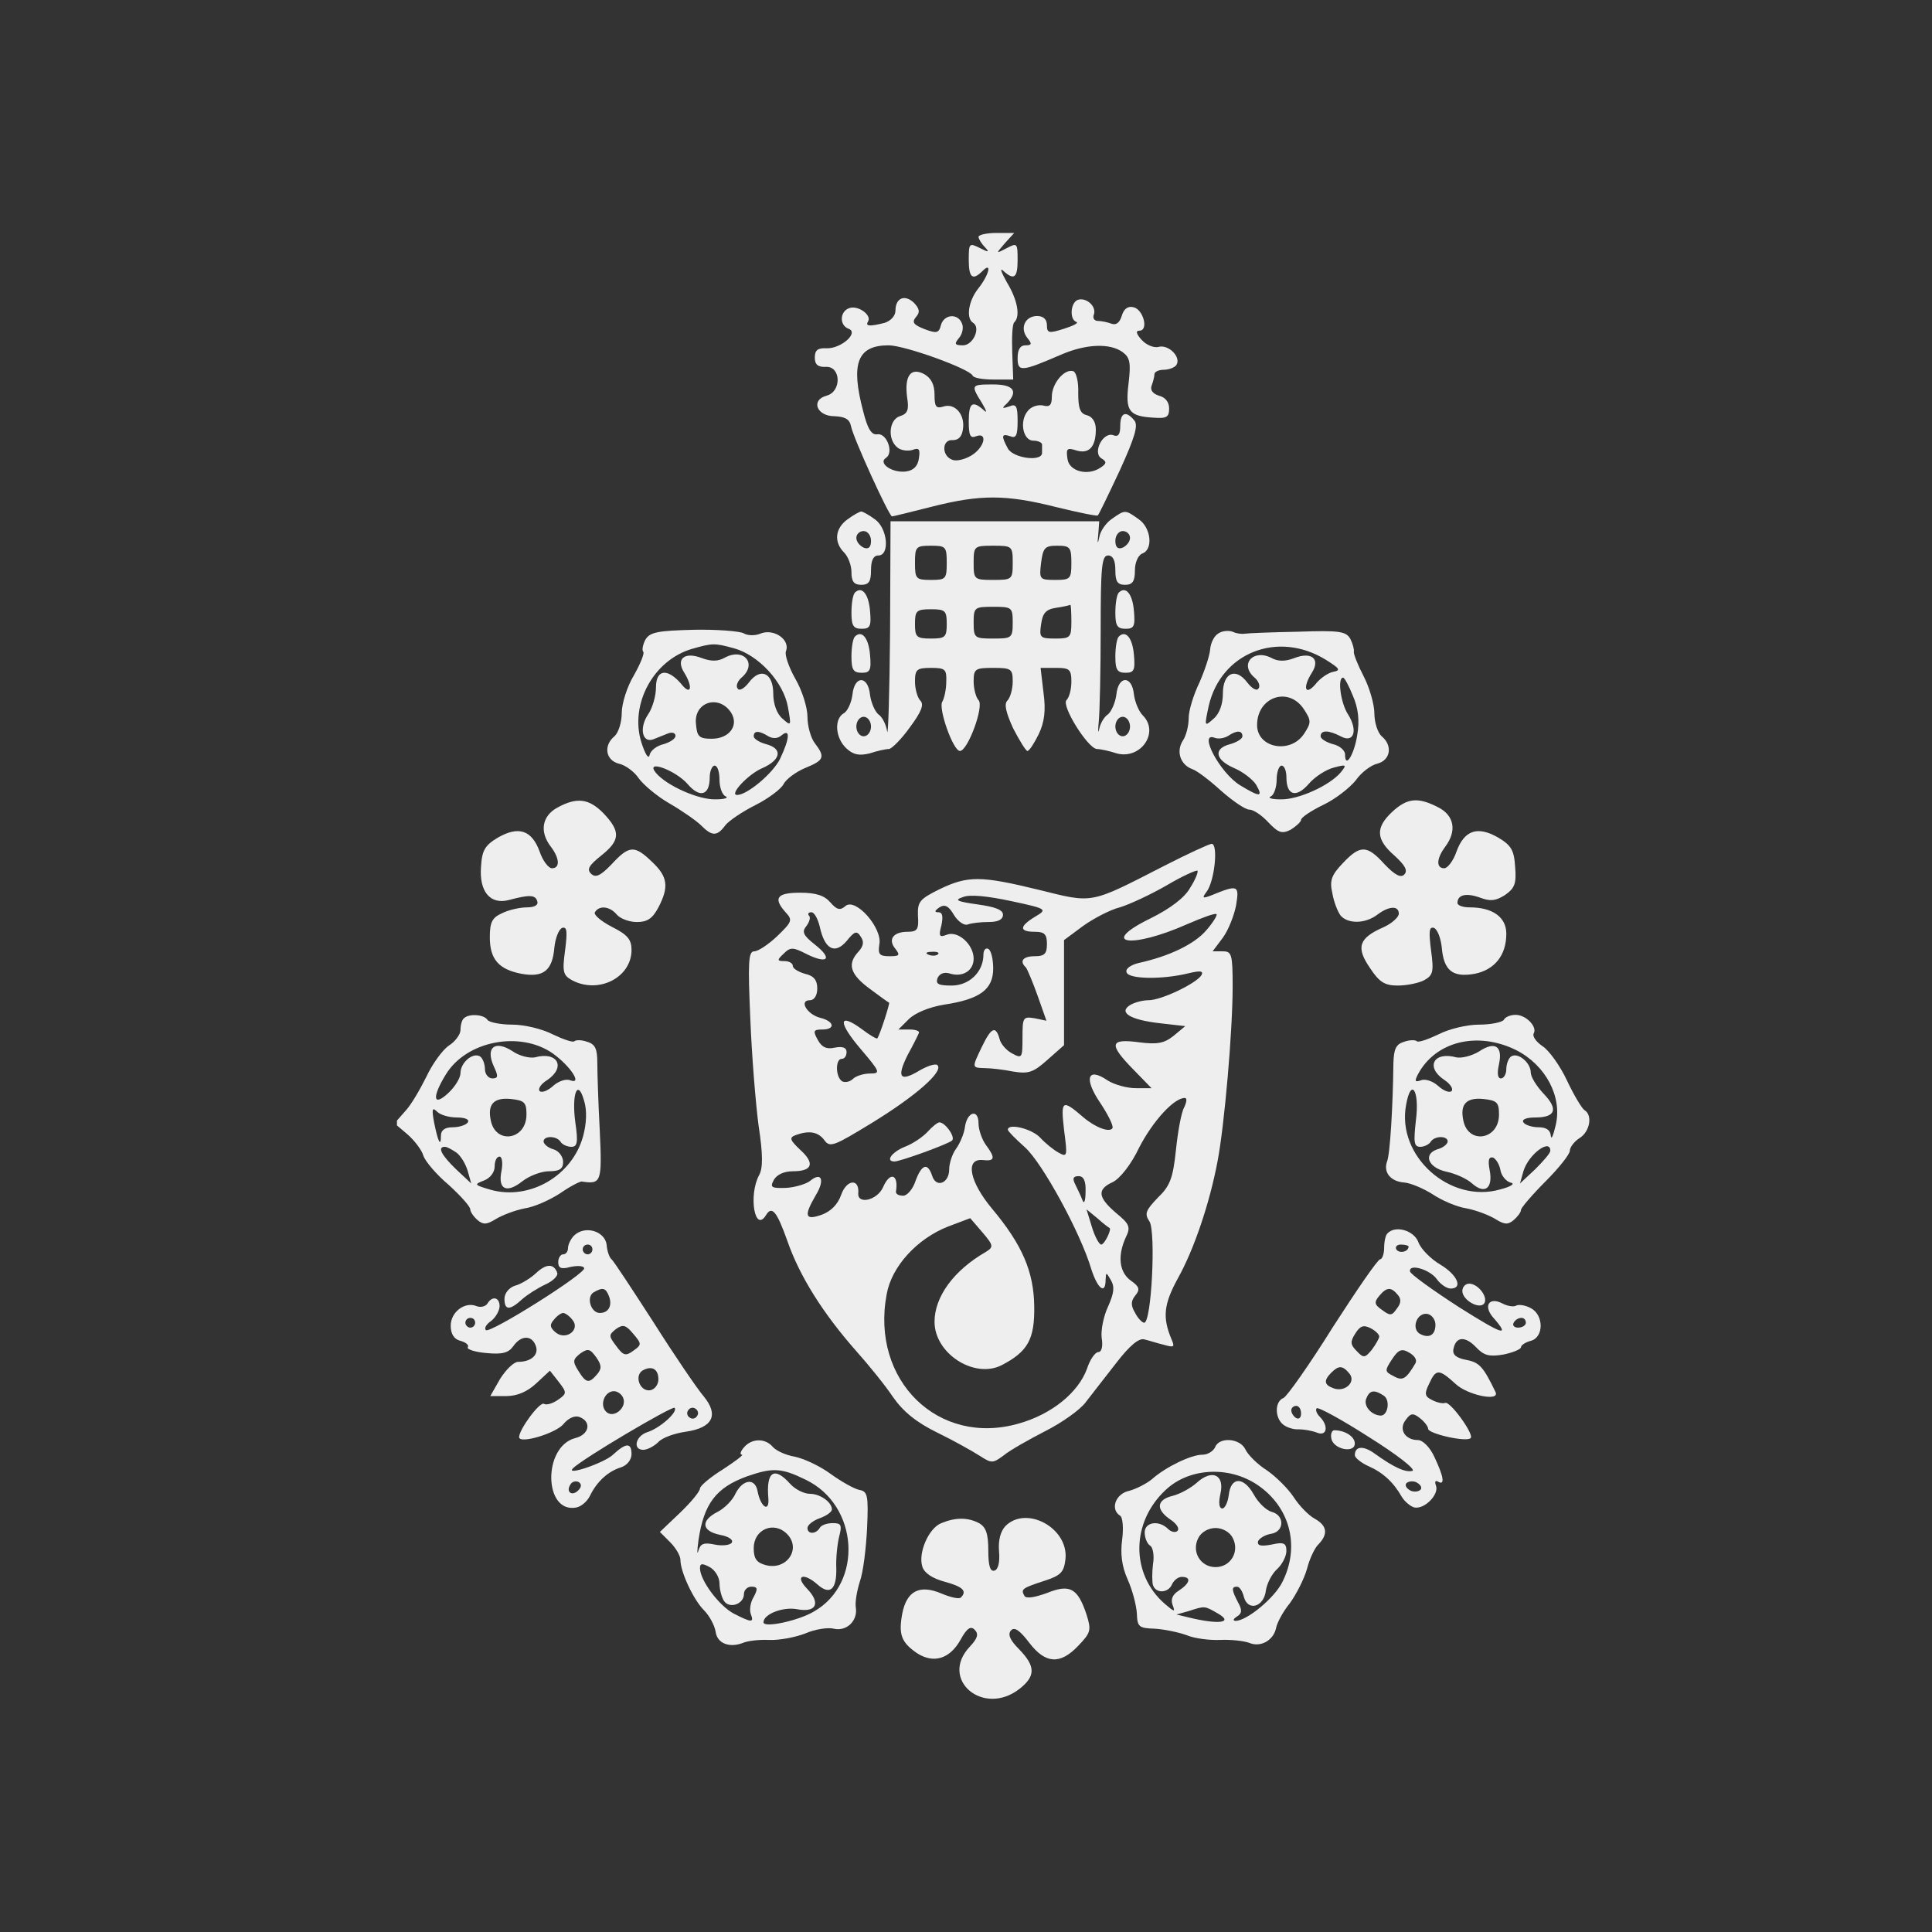 <?xml version="1.0" encoding="UTF-8"?>
<svg xmlns="http://www.w3.org/2000/svg" width="66" height="66" viewBox="0 0 66 66" fill="none">
  <rect x="0" y="0" width="66" height="66" fill="#333333" stroke="none"/>
  <g clip-path="url(#clip0_5732_11727)">
    <path d="M33.428 8.091C33.428 8.158 33.528 8.325 33.645 8.442C33.812 8.625 33.778 8.625 33.478 8.475C33.111 8.291 33.094 8.308 33.094 8.876C33.094 9.493 33.227 9.594 33.561 9.26C33.895 8.926 33.795 9.377 33.428 9.844C33.077 10.278 32.994 10.879 33.244 11.029C33.511 11.196 33.244 11.797 32.894 11.797C32.61 11.797 32.593 11.747 32.76 11.547C32.877 11.413 32.927 11.18 32.86 11.046C32.727 10.695 32.242 10.729 32.142 11.113C32.075 11.38 31.992 11.397 31.591 11.246C31.207 11.096 31.141 11.013 31.291 10.829C31.441 10.662 31.408 10.545 31.224 10.345C30.907 10.044 30.59 10.178 30.59 10.612C30.59 10.796 30.423 10.963 30.222 11.029C29.688 11.163 29.555 11.146 29.655 10.979C29.788 10.762 29.304 10.412 29.004 10.529C28.686 10.645 28.67 11.113 28.987 11.23C29.354 11.363 28.736 11.914 28.236 11.898C27.935 11.881 27.835 11.964 27.835 12.215C27.835 12.448 27.935 12.549 28.219 12.532C28.736 12.515 28.753 13.383 28.236 13.517C27.685 13.667 27.902 14.218 28.503 14.218C28.87 14.235 29.02 14.318 29.07 14.552C29.137 14.936 30.373 17.641 30.473 17.641C30.506 17.641 31.124 17.49 31.842 17.307C33.495 16.889 34.363 16.889 36.082 17.323C36.834 17.507 37.485 17.641 37.501 17.607C37.535 17.59 37.869 16.889 38.253 16.071C38.77 14.936 38.887 14.535 38.754 14.368C38.47 14.018 38.269 14.085 38.269 14.552C38.269 14.836 38.203 14.936 38.036 14.869C37.685 14.736 37.318 15.454 37.618 15.654C37.819 15.771 37.802 15.838 37.602 15.971C37.167 16.272 36.516 16.105 36.466 15.671C36.416 15.32 36.45 15.287 36.767 15.387C37.201 15.52 37.435 15.27 37.435 14.669C37.435 14.418 37.318 14.235 37.134 14.185C36.9 14.135 36.834 13.951 36.834 13.434C36.85 13.05 36.767 12.716 36.667 12.682C36.366 12.582 35.932 13.1 35.932 13.55C35.932 13.834 35.865 13.918 35.632 13.851C35.465 13.818 35.231 13.884 35.114 14.034C34.813 14.385 34.947 15.053 35.298 15.053C35.465 15.053 35.598 15.12 35.598 15.187C35.598 15.253 35.598 15.37 35.598 15.47C35.598 15.787 34.613 15.654 34.429 15.32C34.196 14.886 34.212 14.803 34.513 14.903C34.713 14.986 34.763 14.869 34.763 14.385C34.763 13.868 34.713 13.784 34.48 13.884C34.229 13.968 34.212 13.951 34.396 13.784C34.797 13.367 34.63 13.133 33.929 13.133C33.161 13.133 33.161 13.15 33.545 13.767C33.712 14.051 33.728 14.135 33.595 14.001C33.211 13.667 33.094 13.767 33.094 14.402C33.094 14.869 33.144 14.986 33.344 14.903C33.745 14.752 33.645 15.27 33.194 15.554C32.977 15.687 32.676 15.771 32.526 15.704C32.159 15.57 32.176 15.003 32.543 15.036C32.743 15.036 32.86 14.919 32.894 14.669C32.977 14.168 32.626 13.767 32.242 13.884C31.975 13.968 31.925 13.901 31.925 13.484C31.925 13.133 31.808 12.916 31.575 12.782C31.107 12.532 30.89 12.849 30.99 13.584C31.057 14.001 31.007 14.135 30.74 14.218C30.373 14.335 30.306 15.003 30.656 15.287C30.773 15.387 31.007 15.42 31.174 15.37C31.391 15.287 31.441 15.337 31.391 15.654C31.358 15.921 31.207 16.071 30.957 16.105C30.489 16.172 29.972 15.821 30.272 15.637C30.54 15.454 30.289 14.786 29.972 14.836C29.772 14.869 29.638 14.652 29.488 14.051C29.054 12.415 29.287 11.797 30.356 11.797C30.907 11.797 33.127 12.599 33.227 12.832C33.261 12.916 33.595 12.966 33.962 12.966H34.613L34.58 12.048C34.563 11.547 34.58 11.079 34.647 11.013C34.864 10.812 34.763 10.245 34.396 9.644C34.212 9.31 34.146 9.143 34.263 9.243C34.647 9.594 34.763 9.493 34.763 8.876C34.763 8.308 34.747 8.291 34.396 8.475C34.012 8.675 34.012 8.675 34.329 8.308L34.647 7.958H34.045C33.695 7.958 33.428 8.024 33.428 8.091Z" fill="#EEEEEE"></path>
    <path d="M36.817 10.245C36.566 10.345 36.533 10.913 36.767 10.996C36.867 11.03 36.666 11.13 36.349 11.23C35.832 11.397 35.765 11.38 35.765 11.113C35.765 10.913 35.648 10.796 35.431 10.796C35.014 10.796 34.83 11.213 35.097 11.547C35.264 11.747 35.247 11.797 35.03 11.797C34.847 11.797 34.763 11.948 34.763 12.232C34.763 12.716 34.897 12.699 36.249 12.115C37.1 11.747 37.919 11.714 38.353 12.031C38.603 12.215 38.636 12.399 38.553 13.1C38.436 14.051 38.57 14.218 39.404 14.268C39.855 14.302 39.939 14.252 39.939 13.951C39.939 13.734 39.805 13.567 39.588 13.517C39.388 13.45 39.288 13.334 39.338 13.183C39.388 13.05 39.438 12.866 39.438 12.783C39.438 12.699 39.588 12.632 39.755 12.632C39.939 12.632 40.139 12.549 40.189 12.465C40.356 12.198 39.922 11.764 39.588 11.848C39.421 11.898 39.154 11.781 39.004 11.614C38.82 11.414 38.787 11.297 38.92 11.297C39.254 11.297 39.054 10.562 38.72 10.495C38.52 10.445 38.386 10.562 38.319 10.796C38.252 11.013 38.136 11.113 37.985 11.063C37.852 11.013 37.635 10.963 37.501 10.963C37.384 10.963 37.318 10.863 37.368 10.746C37.468 10.462 37.1 10.145 36.817 10.245Z" fill="#EEEEEE"></path>
    <path d="M28.953 17.741C28.536 18.041 28.469 18.509 28.837 18.876C28.97 19.01 29.087 19.31 29.087 19.544C29.087 19.861 29.17 19.978 29.421 19.978C29.688 19.978 29.755 19.861 29.755 19.477C29.755 19.143 29.838 18.976 30.005 18.976C30.406 18.976 30.322 18.041 29.888 17.741C29.688 17.591 29.471 17.474 29.421 17.474C29.371 17.474 29.154 17.591 28.953 17.741ZM29.755 18.476C29.755 18.692 29.671 18.776 29.504 18.709C29.371 18.642 29.254 18.509 29.254 18.375C29.254 18.242 29.371 18.142 29.504 18.142C29.638 18.142 29.755 18.292 29.755 18.476Z" fill="#EEEEEE"></path>
    <path d="M37.985 17.724C37.785 17.858 37.585 18.142 37.551 18.358C37.501 18.609 37.484 18.576 37.518 18.258L37.551 17.808H33.978H30.422L30.406 21.597C30.389 23.701 30.339 25.22 30.306 24.986C30.272 24.753 30.139 24.486 30.005 24.402C29.888 24.302 29.755 24.001 29.721 23.734C29.654 23.067 29.187 23.067 29.12 23.734C29.087 24.001 28.953 24.302 28.82 24.369C28.486 24.569 28.536 25.22 28.92 25.571C29.154 25.788 29.354 25.821 29.705 25.738C29.955 25.654 30.256 25.587 30.372 25.587C30.473 25.571 30.806 25.237 31.09 24.836C31.474 24.319 31.574 24.068 31.441 23.935C31.341 23.834 31.257 23.534 31.257 23.284C31.257 22.866 31.324 22.816 31.808 22.816C32.292 22.816 32.342 22.866 32.326 23.284C32.326 23.551 32.259 23.851 32.192 23.968C32.042 24.185 32.559 25.654 32.793 25.654C33.06 25.654 33.628 24.118 33.428 23.918C33.344 23.834 33.261 23.534 33.261 23.284C33.261 22.849 33.311 22.816 33.928 22.816C34.546 22.816 34.596 22.849 34.596 23.284C34.596 23.534 34.513 23.834 34.413 23.935C34.296 24.052 34.362 24.335 34.613 24.886C34.83 25.304 35.047 25.654 35.097 25.654C35.164 25.654 35.331 25.387 35.481 25.087C35.681 24.669 35.731 24.269 35.648 23.668L35.548 22.816H36.082C36.533 22.816 36.6 22.866 36.6 23.284C36.6 23.534 36.533 23.818 36.433 23.918C36.249 24.102 37.151 25.554 37.468 25.587C37.585 25.587 37.902 25.654 38.152 25.738C38.97 25.955 39.621 25.02 39.037 24.436C38.904 24.302 38.77 23.985 38.736 23.718C38.67 23.067 38.202 23.067 38.136 23.734C38.102 24.001 37.969 24.302 37.852 24.402C37.718 24.486 37.585 24.719 37.551 24.903C37.518 25.087 37.501 24.97 37.535 24.652C37.568 24.335 37.601 22.916 37.601 21.514C37.601 19.377 37.635 18.976 37.852 18.976C38.019 18.976 38.102 19.143 38.102 19.477C38.102 19.861 38.169 19.978 38.436 19.978C38.687 19.978 38.77 19.861 38.77 19.494C38.77 19.227 38.87 18.976 39.02 18.91C39.404 18.776 39.321 18.025 38.904 17.741C38.436 17.407 38.436 17.407 37.985 17.724ZM38.603 18.375C38.603 18.509 38.486 18.642 38.353 18.709C38.186 18.776 38.102 18.692 38.102 18.475C38.102 18.292 38.219 18.142 38.353 18.142C38.486 18.142 38.603 18.242 38.603 18.375ZM32.342 19.227C32.342 19.778 32.309 19.811 31.808 19.811C31.291 19.811 31.257 19.778 31.257 19.227C31.257 18.676 31.291 18.642 31.808 18.642C32.309 18.642 32.342 18.676 32.342 19.227ZM34.596 19.227C34.596 19.794 34.58 19.811 33.928 19.811C33.277 19.811 33.261 19.794 33.261 19.227C33.261 18.659 33.277 18.642 33.928 18.642C34.58 18.642 34.596 18.659 34.596 19.227ZM36.6 19.227C36.6 19.778 36.566 19.811 36.049 19.811C35.514 19.811 35.498 19.794 35.565 19.227C35.631 18.709 35.698 18.642 36.115 18.642C36.55 18.642 36.6 18.692 36.6 19.227ZM34.596 21.264C34.596 21.798 34.563 21.814 33.928 21.814C33.294 21.814 33.261 21.798 33.261 21.264C33.261 20.746 33.294 20.729 33.928 20.729C34.563 20.729 34.596 20.746 34.596 21.264ZM36.6 21.23C36.6 21.781 36.566 21.814 36.049 21.814C35.531 21.814 35.498 21.781 35.565 21.33C35.615 20.946 35.731 20.813 36.082 20.763C36.316 20.729 36.533 20.679 36.566 20.662C36.583 20.662 36.6 20.913 36.6 21.23ZM32.342 21.314C32.342 21.764 32.292 21.814 31.808 21.814C31.307 21.814 31.257 21.764 31.257 21.314C31.257 20.863 31.307 20.813 31.808 20.813C32.292 20.813 32.342 20.863 32.342 21.314ZM29.755 24.82C29.755 25.003 29.638 25.153 29.504 25.153C29.371 25.153 29.254 25.003 29.254 24.82C29.254 24.636 29.371 24.486 29.504 24.486C29.638 24.486 29.755 24.636 29.755 24.82ZM38.603 24.82C38.603 25.003 38.486 25.153 38.353 25.153C38.219 25.153 38.102 25.003 38.102 24.82C38.102 24.636 38.219 24.486 38.353 24.486C38.486 24.486 38.603 24.636 38.603 24.82Z" fill="#EEEEEE"></path>
    <path d="M29.204 20.245C29.137 20.312 29.087 20.612 29.087 20.93C29.087 21.38 29.154 21.48 29.438 21.48C29.721 21.48 29.771 21.397 29.721 20.863C29.671 20.278 29.438 20.011 29.204 20.245Z" fill="#EEEEEE"></path>
    <path d="M38.219 20.245C38.152 20.312 38.102 20.612 38.102 20.93C38.102 21.38 38.169 21.48 38.453 21.48C38.736 21.48 38.786 21.397 38.736 20.863C38.686 20.278 38.453 20.011 38.219 20.245Z" fill="#EEEEEE"></path>
    <path d="M22.041 21.864C21.958 22.031 21.924 22.215 21.975 22.265C22.025 22.315 21.874 22.682 21.657 23.066C21.424 23.45 21.24 24.035 21.24 24.352C21.24 24.686 21.123 25.036 20.99 25.153C20.606 25.471 20.689 25.971 21.14 26.088C21.374 26.138 21.674 26.372 21.808 26.572C21.958 26.789 22.425 27.19 22.859 27.441C23.294 27.691 23.794 28.041 23.945 28.192C24.329 28.576 24.496 28.576 24.779 28.192C24.896 28.041 25.364 27.724 25.798 27.507C26.232 27.29 26.683 26.956 26.766 26.789C26.849 26.622 27.183 26.372 27.501 26.238C28.152 25.971 28.202 25.871 27.835 25.387C27.701 25.22 27.584 24.803 27.584 24.485C27.584 24.168 27.401 23.584 27.167 23.183C26.95 22.799 26.799 22.365 26.849 22.248C27 21.864 26.466 21.48 26.015 21.631C25.798 21.731 25.531 21.714 25.397 21.631C25.264 21.564 24.496 21.497 23.694 21.514C22.442 21.547 22.192 21.597 22.041 21.864ZM25.08 22.148C25.915 22.382 26.766 23.3 26.916 24.152C27.033 24.803 27.033 24.819 26.733 24.552C26.532 24.385 26.416 24.035 26.416 23.701C26.416 22.983 25.981 22.783 25.581 23.317C25.414 23.534 25.247 23.617 25.197 23.517C25.13 23.434 25.197 23.267 25.33 23.15C25.881 22.682 25.414 22.115 24.763 22.465C24.529 22.599 24.295 22.599 23.978 22.482C23.377 22.248 23.076 22.515 23.377 22.983C23.694 23.5 23.594 23.784 23.26 23.35C22.793 22.816 22.409 22.866 22.409 23.484C22.409 23.768 22.292 24.185 22.142 24.402C21.824 24.869 21.941 25.404 22.325 25.253C22.459 25.203 22.692 25.103 22.826 25.053C22.96 25.003 23.076 25.036 23.076 25.137C23.076 25.237 22.893 25.354 22.676 25.42C22.442 25.471 22.225 25.637 22.192 25.788C22.158 25.955 22.041 25.771 21.908 25.354C21.507 24.051 22.325 22.549 23.644 22.165C24.345 21.965 24.412 21.965 25.08 22.148ZM24.98 24.352C25.247 24.786 24.913 25.237 24.312 25.237C23.895 25.237 23.811 25.17 23.778 24.753C23.677 23.985 24.562 23.701 24.98 24.352ZM26.248 25.153C26.399 25.237 26.566 25.237 26.699 25.12C27 24.869 26.983 25.22 26.649 25.921C26.416 26.405 25.531 27.157 25.18 27.157C24.896 27.157 25.564 26.439 26.048 26.238C26.683 25.955 26.749 25.571 26.165 25.42C25.931 25.354 25.748 25.237 25.748 25.153C25.748 24.953 25.931 24.953 26.248 25.153ZM23.494 26.789C23.911 27.273 24.245 27.173 24.245 26.556C24.245 26.339 24.329 26.155 24.412 26.155C24.512 26.155 24.579 26.372 24.579 26.639C24.579 26.906 24.679 27.173 24.796 27.207C24.896 27.257 24.746 27.307 24.445 27.307C23.861 27.324 22.776 26.84 22.409 26.405C22.008 25.921 23.076 26.305 23.494 26.789Z" fill="#EEEEEE"></path>
    <path d="M41.608 21.648C41.475 21.731 41.358 21.965 41.341 22.182C41.324 22.399 41.157 22.9 40.974 23.317C40.773 23.734 40.607 24.269 40.607 24.536C40.607 24.786 40.523 25.137 40.406 25.304C40.172 25.671 40.323 26.122 40.723 26.272C40.89 26.322 41.341 26.673 41.725 27.023C42.126 27.374 42.543 27.658 42.677 27.658C42.827 27.658 43.111 27.858 43.328 28.092C43.678 28.459 43.795 28.492 44.096 28.342C44.279 28.225 44.446 28.075 44.446 28.008C44.446 27.925 44.797 27.691 45.214 27.491C45.632 27.29 46.116 26.906 46.316 26.656C46.5 26.389 46.834 26.138 47.051 26.088C47.502 25.971 47.585 25.471 47.201 25.153C47.068 25.037 46.951 24.686 46.951 24.369C46.951 24.068 46.784 23.484 46.583 23.1C46.383 22.716 46.233 22.332 46.249 22.265C46.266 22.198 46.216 21.998 46.133 21.831C45.982 21.564 45.765 21.531 44.33 21.581C43.428 21.597 42.627 21.631 42.526 21.648C42.443 21.664 42.243 21.648 42.109 21.581C41.975 21.531 41.742 21.547 41.608 21.648ZM45.281 22.532C45.765 22.833 45.815 22.9 45.548 22.95C45.365 22.983 45.081 23.183 44.931 23.384C44.58 23.784 44.496 23.484 44.814 22.983C45.114 22.516 44.814 22.248 44.213 22.482C43.912 22.599 43.662 22.599 43.445 22.482C42.81 22.148 42.326 22.699 42.86 23.15C42.994 23.267 43.061 23.434 42.994 23.517C42.944 23.617 42.777 23.534 42.61 23.317C42.209 22.783 41.775 22.983 41.775 23.701C41.775 24.052 41.658 24.385 41.458 24.552C41.141 24.836 41.141 24.82 41.291 24.118C41.708 22.299 43.645 21.531 45.281 22.532ZM46.216 23.768C46.4 24.185 46.45 24.619 46.366 25.103C46.266 25.771 45.949 26.289 45.949 25.771C45.949 25.638 45.765 25.471 45.532 25.421C45.298 25.354 45.114 25.237 45.114 25.153C45.114 24.936 45.381 24.936 45.799 25.153C46.249 25.404 46.4 24.953 46.049 24.402C45.799 24.018 45.682 23.15 45.882 23.15C45.932 23.15 46.083 23.434 46.216 23.768ZM44.547 24.235C44.797 24.619 44.797 24.686 44.547 25.07C44.079 25.771 42.944 25.554 42.944 24.769C42.944 23.801 44.029 23.434 44.547 24.235ZM42.443 25.153C42.443 25.237 42.259 25.354 42.026 25.421C41.441 25.571 41.508 25.955 42.159 26.239C42.443 26.355 42.794 26.623 42.91 26.806C43.161 27.24 43.044 27.24 42.359 26.823C41.675 26.405 40.924 24.986 41.491 25.203C41.625 25.254 41.825 25.22 41.959 25.137C42.259 24.936 42.443 24.953 42.443 25.153ZM43.946 26.556C43.946 27.174 44.279 27.274 44.714 26.773C44.914 26.539 45.298 26.289 45.565 26.222C45.999 26.105 46.016 26.122 45.799 26.389C45.415 26.84 44.346 27.324 43.745 27.307C43.445 27.307 43.294 27.257 43.411 27.207C43.511 27.174 43.612 26.906 43.612 26.639C43.612 26.372 43.695 26.155 43.779 26.155C43.879 26.155 43.946 26.339 43.946 26.556Z" fill="#EEEEEE"></path>
    <path d="M29.204 21.747C29.137 21.814 29.087 22.115 29.087 22.432C29.087 22.883 29.154 22.983 29.438 22.983C29.721 22.983 29.771 22.899 29.721 22.365C29.671 21.781 29.438 21.514 29.204 21.747Z" fill="#EEEEEE"></path>
    <path d="M38.219 21.747C38.152 21.814 38.102 22.115 38.102 22.432C38.102 22.883 38.169 22.983 38.453 22.983C38.736 22.983 38.786 22.899 38.736 22.365C38.686 21.781 38.453 21.514 38.219 21.747Z" fill="#EEEEEE"></path>
    <path d="M19.037 27.591C18.519 27.875 18.419 28.409 18.82 28.927C19.12 29.327 19.137 29.661 18.853 29.661C18.736 29.661 18.536 29.394 18.436 29.093C18.169 28.359 17.718 28.209 17.017 28.609C16.566 28.877 16.466 29.043 16.432 29.611C16.366 30.462 16.75 30.913 17.384 30.746C18.068 30.563 18.285 30.563 18.352 30.78C18.402 30.913 18.269 30.997 18.002 30.997C17.768 30.997 17.384 31.08 17.15 31.197C16.816 31.347 16.733 31.498 16.733 32.015C16.733 32.766 17.033 33.117 17.818 33.267C18.569 33.401 18.87 33.15 18.937 32.382C18.97 32.048 19.087 31.748 19.204 31.698C19.371 31.648 19.387 31.815 19.304 32.466C19.204 33.2 19.237 33.317 19.538 33.484C20.439 33.968 21.574 33.401 21.574 32.449C21.574 32.099 21.441 31.932 20.907 31.665C20.523 31.464 20.272 31.247 20.322 31.164C20.473 30.913 20.84 30.963 21.073 31.247C21.19 31.381 21.491 31.498 21.758 31.498C22.109 31.498 22.292 31.381 22.493 30.997C22.86 30.296 22.81 29.945 22.276 29.444C21.674 28.86 21.491 28.877 20.89 29.528C20.506 29.928 20.339 29.995 20.189 29.845C20.038 29.695 20.122 29.561 20.539 29.227C21.19 28.709 21.207 28.409 20.623 27.791C20.122 27.274 19.704 27.224 19.037 27.591Z" fill="#EEEEEE"></path>
    <path d="M47.552 27.741C46.984 28.275 47.001 28.676 47.635 29.227C48.002 29.561 48.103 29.744 47.969 29.878C47.852 29.995 47.652 29.895 47.301 29.527C46.7 28.86 46.467 28.86 45.882 29.477C45.482 29.895 45.415 30.078 45.515 30.512C45.565 30.813 45.699 31.147 45.799 31.28C46.049 31.564 46.634 31.564 47.051 31.247C47.452 30.946 47.785 30.93 47.785 31.214C47.785 31.33 47.552 31.547 47.251 31.681C46.416 32.048 46.316 32.365 46.8 33.067C47.118 33.551 47.301 33.668 47.752 33.668C48.053 33.668 48.47 33.584 48.654 33.484C48.954 33.317 48.987 33.2 48.887 32.466C48.804 31.815 48.821 31.648 48.987 31.698C49.104 31.748 49.221 32.048 49.255 32.382C49.321 33.15 49.622 33.401 50.373 33.267C51.058 33.133 51.458 32.633 51.458 31.898C51.458 31.33 50.991 30.997 50.206 30.997C49.972 30.997 49.789 30.93 49.789 30.846C49.789 30.562 50.089 30.496 50.557 30.663C50.907 30.796 51.091 30.779 51.408 30.579C51.742 30.345 51.809 30.195 51.759 29.611C51.725 29.043 51.625 28.876 51.175 28.609C50.473 28.209 50.023 28.359 49.755 29.093C49.655 29.394 49.455 29.661 49.338 29.661C49.054 29.661 49.071 29.327 49.371 28.926C49.772 28.392 49.689 27.858 49.121 27.574C48.437 27.224 48.069 27.257 47.552 27.741Z" fill="#EEEEEE"></path>
    <path d="M39.772 29.578C37.201 30.896 37.368 30.863 35.481 30.396C33.495 29.912 33.061 29.912 32.092 30.379C31.424 30.713 31.341 30.796 31.358 31.28C31.391 31.748 31.341 31.831 31.007 31.831C30.506 31.831 30.323 32.099 30.59 32.416C30.757 32.633 30.723 32.666 30.389 32.666C30.039 32.666 29.989 32.599 30.039 32.266C30.156 31.715 29.237 30.663 28.887 30.947C28.703 31.114 28.586 31.08 28.369 30.83C28.169 30.596 27.885 30.496 27.334 30.496C26.533 30.496 26.399 30.68 26.85 31.18C27.084 31.431 27.05 31.497 26.549 31.982C26.249 32.266 25.898 32.499 25.765 32.499C25.564 32.499 25.548 32.883 25.631 34.786C25.681 36.055 25.815 37.708 25.915 38.459C26.065 39.428 26.065 39.912 25.932 40.145C25.564 40.83 25.782 42.132 26.166 41.514C26.366 41.181 26.533 41.364 26.9 42.399C27.317 43.601 28.119 44.87 29.237 46.139C29.655 46.606 30.239 47.324 30.506 47.725C30.857 48.226 31.308 48.593 32.026 48.944C32.576 49.211 33.227 49.578 33.461 49.728C33.879 49.996 33.912 49.996 34.296 49.712C34.496 49.545 35.147 49.178 35.698 48.894C36.266 48.61 36.9 48.159 37.084 47.909C37.284 47.658 37.752 47.041 38.136 46.556C38.587 45.972 38.904 45.705 39.087 45.755C39.238 45.788 39.538 45.889 39.755 45.939C40.106 46.039 40.139 46.022 40.022 45.755C39.705 45.004 39.755 44.553 40.239 43.668C40.79 42.683 41.325 41.097 41.592 39.678C41.825 38.476 42.109 35.237 42.109 33.701C42.109 32.599 42.076 32.499 41.775 32.499H41.425L41.775 32.032C41.959 31.781 42.159 31.28 42.226 30.93C42.343 30.229 42.293 30.212 41.358 30.596C41.091 30.696 41.057 30.68 41.208 30.479C41.492 30.129 41.625 28.826 41.391 28.826C41.275 28.843 40.557 29.177 39.772 29.578ZM40.657 30.329C40.473 30.663 39.989 31.03 39.321 31.364C37.501 32.249 38.62 32.432 40.573 31.564C41.074 31.347 41.525 31.18 41.558 31.23C41.592 31.264 41.441 31.514 41.208 31.781C40.807 32.249 39.956 32.666 38.887 32.9C38.62 32.967 38.436 33.1 38.486 33.217C38.553 33.451 39.705 33.468 40.59 33.251C41.007 33.15 41.124 33.167 41.041 33.317C40.857 33.601 39.672 34.169 39.238 34.169C39.021 34.169 38.737 34.252 38.603 34.336C38.203 34.586 38.603 34.837 39.605 34.953L40.49 35.054L40.089 35.388C39.772 35.638 39.538 35.688 38.904 35.605C37.902 35.471 37.869 35.671 38.72 36.539L39.338 37.174H38.804C38.503 37.174 38.069 37.057 37.835 36.907C37.151 36.439 37.017 36.84 37.585 37.675C37.852 38.075 38.052 38.476 38.002 38.543C37.902 38.693 37.435 38.526 37.017 38.175C36.283 37.541 36.233 37.575 36.349 38.593C36.466 39.494 36.466 39.544 36.166 39.378C35.982 39.277 35.698 39.044 35.531 38.86C35.248 38.559 34.43 38.359 34.43 38.593C34.43 38.643 34.697 38.91 35.014 39.194C35.598 39.712 36.917 42.115 37.284 43.368C37.501 44.035 37.769 44.236 37.769 43.718C37.785 43.451 37.785 43.451 37.952 43.735C38.086 43.969 38.052 44.186 37.852 44.636C37.702 44.954 37.602 45.438 37.635 45.705C37.685 45.989 37.635 46.189 37.518 46.189C37.418 46.189 37.234 46.44 37.134 46.757C36.834 47.575 35.932 48.309 34.813 48.627C32.059 49.428 29.738 47.157 30.289 44.219C30.456 43.267 31.324 42.316 32.393 41.898L33.144 41.615L33.561 42.099C33.945 42.55 33.945 42.6 33.678 42.767C32.576 43.401 31.925 44.303 31.925 45.154C31.925 46.239 33.278 47.107 34.212 46.64C35.114 46.172 35.348 45.755 35.331 44.62C35.314 43.451 34.93 42.533 33.895 41.297C33.127 40.379 32.96 39.578 33.561 39.628C33.995 39.678 34.012 39.561 33.678 39.11C33.545 38.927 33.428 38.593 33.428 38.376C33.428 37.858 33.027 37.975 32.96 38.526C32.927 38.743 32.793 39.06 32.66 39.244C32.526 39.428 32.426 39.745 32.426 39.945C32.426 40.429 31.975 40.596 31.842 40.162C31.692 39.712 31.491 39.762 31.274 40.346C31.191 40.613 30.99 40.847 30.857 40.847C30.707 40.847 30.606 40.797 30.606 40.713C30.707 40.112 30.406 40.012 30.172 40.546C29.972 41.014 29.271 41.164 29.321 40.747C29.354 40.246 28.92 40.296 28.737 40.813C28.62 41.147 28.386 41.381 28.069 41.498C27.501 41.698 27.451 41.548 27.868 40.83C28.186 40.312 28.069 40.012 27.668 40.346C27.535 40.446 27.167 40.563 26.85 40.58C26.349 40.596 26.299 40.563 26.433 40.312C26.533 40.129 26.783 40.012 27.084 40.012C27.752 40.012 27.852 39.745 27.334 39.277C26.984 38.944 26.95 38.86 27.184 38.777C27.635 38.61 27.952 38.66 28.169 38.96C28.353 39.211 28.503 39.144 29.788 38.359C31.258 37.458 32.242 36.606 32.026 36.389C31.975 36.322 31.692 36.406 31.408 36.573C30.74 36.974 30.623 36.806 31.007 36.039C31.191 35.705 31.358 35.371 31.391 35.287C31.424 35.221 31.274 35.17 31.074 35.17H30.69L31.041 34.82C31.258 34.603 31.742 34.403 32.259 34.319C33.478 34.135 33.929 33.801 33.929 33.084C33.929 32.783 33.862 32.466 33.762 32.416C33.678 32.366 33.595 32.449 33.595 32.616C33.595 33.2 33.111 33.668 32.51 33.668C32.059 33.668 31.959 33.618 32.026 33.417C32.092 33.267 32.242 33.2 32.426 33.251C32.877 33.401 33.261 33.167 33.261 32.75C33.261 32.266 32.727 31.781 32.343 31.932C32.092 32.032 32.059 31.982 32.159 31.614C32.226 31.297 32.192 31.164 32.059 31.164C31.909 31.164 31.925 31.114 32.092 30.997C32.276 30.88 32.41 30.947 32.593 31.264C32.727 31.481 32.944 31.631 33.061 31.581C33.194 31.531 33.511 31.497 33.778 31.497C34.096 31.497 34.263 31.414 34.263 31.247C34.263 31.08 33.995 30.98 33.395 30.896C32.677 30.796 32.593 30.746 32.894 30.646C33.127 30.546 33.745 30.613 34.53 30.78C35.782 31.047 35.782 31.064 35.364 31.314C34.813 31.648 34.813 31.831 35.348 31.831C35.682 31.831 35.765 31.915 35.765 32.249C35.765 32.583 35.682 32.666 35.348 32.666C34.947 32.666 34.813 32.833 35.047 33.05C35.097 33.117 35.281 33.551 35.448 34.019L35.748 34.87L35.348 34.786C34.947 34.72 34.93 34.753 34.93 35.454C34.93 36.139 34.914 36.172 34.58 35.989C34.38 35.888 34.179 35.655 34.146 35.488C34.012 35.02 33.862 35.104 33.545 35.755C33.194 36.489 33.194 36.473 33.645 36.489C33.845 36.489 34.279 36.539 34.613 36.606C35.131 36.69 35.298 36.64 35.782 36.206L36.349 35.705V33.902V32.115L37.001 31.631C37.351 31.381 37.919 31.08 38.253 30.997C38.587 30.896 39.304 30.563 39.855 30.245C40.39 29.928 40.874 29.711 40.907 29.745C40.941 29.778 40.84 30.045 40.657 30.329ZM28.002 31.648C28.169 32.432 28.52 32.616 28.92 32.149C29.187 31.815 29.271 31.781 29.404 31.998C29.521 32.165 29.505 32.316 29.321 32.516C28.937 32.933 29.037 33.284 29.722 33.785C30.055 34.035 30.356 34.252 30.373 34.252C30.406 34.269 30.072 35.321 29.972 35.471C29.955 35.504 29.722 35.371 29.438 35.154C28.636 34.569 28.62 34.92 29.404 35.838C30.072 36.623 30.089 36.673 29.722 36.673C29.505 36.673 29.237 36.757 29.137 36.857C29.037 36.957 28.87 36.99 28.77 36.94C28.536 36.79 28.536 36.172 28.753 36.172C28.853 36.172 28.92 36.072 28.92 35.938C28.92 35.788 28.787 35.738 28.52 35.788C28.236 35.855 28.069 35.772 27.935 35.521C27.768 35.221 27.785 35.17 28.085 35.17C28.553 35.17 28.503 34.887 28.019 34.77C27.568 34.653 27.284 34.169 27.668 34.169C27.818 34.169 27.919 34.002 27.919 33.768C27.919 33.484 27.802 33.334 27.501 33.267C27.267 33.2 27.084 33.084 27.084 33C27.084 32.9 26.95 32.833 26.8 32.833C26.549 32.833 26.533 32.8 26.767 32.583C27 32.349 27.084 32.349 27.568 32.599C28.286 32.95 28.453 32.75 27.835 32.266C27.434 31.948 27.384 31.831 27.551 31.631C27.651 31.497 27.701 31.331 27.635 31.28C27.585 31.214 27.618 31.164 27.718 31.164C27.818 31.164 27.935 31.381 28.002 31.648ZM32.042 32.599C31.992 32.65 31.842 32.666 31.725 32.616C31.591 32.566 31.642 32.516 31.825 32.516C32.009 32.499 32.109 32.549 32.042 32.599ZM40.456 37.825C40.356 37.992 40.239 38.643 40.173 39.277C40.072 40.246 39.972 40.513 39.555 40.913C39.138 41.348 39.087 41.464 39.271 41.732C39.488 42.099 39.338 45.187 39.087 45.187C39.021 45.187 38.87 45.037 38.77 44.837C38.62 44.586 38.637 44.436 38.787 44.252C38.954 44.052 38.92 43.952 38.637 43.752C38.236 43.468 38.169 42.917 38.453 42.282C38.637 41.915 38.587 41.815 38.119 41.431C37.501 40.897 37.468 40.63 38.019 40.379C38.253 40.262 38.637 39.795 38.92 39.194C39.388 38.292 40.106 37.508 40.473 37.508C40.557 37.508 40.54 37.641 40.456 37.825ZM37.084 40.713C37.084 41.014 37.034 41.147 36.984 41.014C36.934 40.88 36.817 40.63 36.733 40.463C36.633 40.262 36.65 40.179 36.85 40.179C37.017 40.179 37.101 40.346 37.084 40.713ZM37.902 41.949C37.986 41.982 37.735 42.516 37.618 42.516C37.551 42.516 37.401 42.249 37.301 41.915L37.117 41.314L37.485 41.615C37.685 41.798 37.869 41.932 37.902 41.949Z" fill="#EEEEEE"></path>
    <path d="M31.691 38.66C31.524 38.843 31.174 39.077 30.907 39.177C30.456 39.361 30.239 39.678 30.556 39.678C30.756 39.678 32.409 39.077 32.526 38.96C32.643 38.843 32.292 38.342 32.092 38.342C32.025 38.342 31.842 38.493 31.691 38.66Z" fill="#EEEEEE"></path>
    <path d="M15.848 34.786C15.781 34.837 15.731 35.02 15.731 35.187C15.731 35.337 15.547 35.588 15.33 35.721C15.113 35.872 14.763 36.356 14.562 36.79C14.345 37.224 14.028 37.775 13.828 37.975L13.477 38.376L13.911 38.743C14.162 38.96 14.412 39.294 14.462 39.478C14.529 39.678 14.913 40.129 15.33 40.479C15.731 40.847 16.065 41.214 16.065 41.314C16.065 41.398 16.182 41.565 16.315 41.681C16.515 41.848 16.632 41.832 16.933 41.648C17.15 41.514 17.584 41.347 17.918 41.281C18.268 41.231 18.803 40.98 19.137 40.763C19.471 40.529 19.804 40.362 19.871 40.362C20.539 40.463 20.572 40.396 20.489 38.626C20.439 37.691 20.405 36.639 20.405 36.306C20.405 35.838 20.339 35.671 20.055 35.588C19.871 35.521 19.671 35.521 19.621 35.571C19.571 35.621 19.237 35.504 18.886 35.337C18.536 35.154 17.918 35.003 17.5 35.003C17.083 35.003 16.699 34.92 16.649 34.837C16.532 34.653 16.015 34.619 15.848 34.786ZM18.886 35.988C19.487 36.422 19.905 37.057 19.487 36.907C19.337 36.84 19.07 36.94 18.903 37.09C18.719 37.257 18.519 37.341 18.436 37.274C18.369 37.191 18.485 37.023 18.703 36.89C19.337 36.456 19.053 35.905 18.268 36.122C18.085 36.155 17.734 36.072 17.5 35.905C16.899 35.521 16.582 35.788 16.866 36.422C17.033 36.773 17.016 36.84 16.816 36.84C16.683 36.84 16.566 36.69 16.566 36.523C16.566 36.339 16.482 36.139 16.399 36.089C16.148 35.938 15.731 36.306 15.731 36.656C15.731 36.823 15.547 37.124 15.313 37.341C14.796 37.825 14.746 37.491 15.23 36.706C15.931 35.554 17.768 35.204 18.886 35.988ZM19.921 38.81C19.554 40.162 18.102 41.014 16.766 40.646C16.198 40.479 16.182 40.463 16.532 40.329C16.749 40.246 16.899 40.045 16.899 39.845C16.899 39.661 16.966 39.511 17.067 39.511C17.15 39.511 17.183 39.728 17.133 39.995C17 40.63 17.3 40.78 17.834 40.362C18.085 40.162 18.502 40.012 18.753 40.012C19.12 40.012 19.237 39.928 19.237 39.695C19.237 39.511 19.087 39.311 18.903 39.261C18.719 39.211 18.569 39.077 18.569 38.993C18.569 38.793 19.02 38.793 19.153 39.01C19.203 39.094 19.37 39.177 19.521 39.177C19.721 39.177 19.754 39.027 19.654 38.342C19.521 37.357 19.738 36.823 19.955 37.608C20.055 37.925 20.038 38.376 19.921 38.81ZM17.985 38.075C17.985 38.943 16.933 39.11 16.766 38.276C16.649 37.725 16.866 37.491 17.434 37.541C17.918 37.591 17.985 37.658 17.985 38.075ZM15.614 38.175C15.881 38.175 16.048 38.242 15.981 38.342C15.931 38.426 15.697 38.509 15.464 38.509C15.197 38.509 15.063 38.61 15.063 38.793C15.063 39.211 14.963 39.01 14.829 38.342C14.746 37.892 14.763 37.808 14.93 37.975C15.046 38.092 15.347 38.175 15.614 38.175ZM15.597 39.377C15.748 39.494 15.915 39.778 15.981 40.012L16.098 40.429L15.581 39.945C15.08 39.461 14.93 39.177 15.197 39.177C15.28 39.177 15.447 39.277 15.597 39.377Z" fill="#EEEEEE"></path>
    <path d="M51.374 34.837C51.324 34.92 50.94 35.003 50.523 35.003C50.106 35.003 49.488 35.154 49.137 35.337C48.787 35.504 48.453 35.621 48.403 35.571C48.353 35.521 48.152 35.521 47.969 35.588C47.685 35.671 47.618 35.838 47.601 36.306C47.585 37.791 47.485 39.444 47.384 39.678C47.251 40.045 47.501 40.362 47.969 40.396C48.186 40.413 48.62 40.596 48.937 40.797C49.237 40.997 49.755 41.231 50.106 41.281C50.44 41.347 50.874 41.514 51.091 41.648C51.391 41.832 51.508 41.848 51.708 41.681C51.842 41.565 51.959 41.414 51.959 41.331C51.959 41.264 52.343 40.813 52.794 40.362C53.261 39.895 53.628 39.428 53.628 39.311C53.628 39.194 53.779 38.993 53.962 38.877C54.313 38.66 54.413 38.092 54.129 37.925C54.046 37.875 53.762 37.407 53.528 36.907C53.294 36.406 52.91 35.872 52.693 35.738C52.476 35.588 52.343 35.404 52.393 35.304C52.526 35.087 52.142 34.669 51.775 34.669C51.608 34.669 51.425 34.736 51.374 34.837ZM51.792 35.872C52.81 36.389 53.378 37.474 53.144 38.443C53.061 38.793 52.994 38.96 52.977 38.793C52.961 38.61 52.827 38.509 52.56 38.509C52.326 38.509 52.092 38.426 52.042 38.342C51.975 38.242 52.142 38.175 52.443 38.175C53.144 38.175 53.244 37.892 52.727 37.357C52.493 37.107 52.293 36.79 52.293 36.639C52.293 36.306 51.859 35.938 51.625 36.089C51.541 36.139 51.458 36.339 51.458 36.523C51.458 36.69 51.374 36.84 51.274 36.84C51.157 36.84 51.141 36.656 51.208 36.356C51.341 35.738 51.074 35.554 50.523 35.922C50.273 36.072 49.939 36.155 49.755 36.122C48.97 35.905 48.687 36.456 49.338 36.89C49.538 37.023 49.655 37.191 49.588 37.274C49.505 37.341 49.304 37.257 49.121 37.09C48.954 36.94 48.687 36.84 48.536 36.907C48.336 36.973 48.319 36.94 48.436 36.706C49.037 35.571 50.473 35.221 51.792 35.872ZM48.369 38.276C48.286 39.027 48.303 39.177 48.52 39.177C48.653 39.177 48.82 39.094 48.87 39.01C49.004 38.793 49.455 38.793 49.455 38.993C49.455 39.077 49.304 39.211 49.104 39.261C48.603 39.428 48.787 39.895 49.421 40.029C49.722 40.095 50.106 40.262 50.289 40.429C50.723 40.813 51.007 40.596 50.89 39.978C50.824 39.628 50.857 39.511 51.007 39.544C51.107 39.595 51.224 39.778 51.258 39.978C51.291 40.162 51.441 40.346 51.592 40.396C51.775 40.429 51.642 40.529 51.258 40.63C49.538 41.13 47.702 39.494 48.035 37.741C48.203 36.79 48.503 37.257 48.369 38.276ZM51.208 38.075C51.208 38.943 50.156 39.11 49.989 38.276C49.872 37.725 50.089 37.491 50.657 37.541C51.141 37.591 51.208 37.658 51.208 38.075ZM52.961 39.311C52.961 39.394 52.727 39.661 52.443 39.945L51.925 40.429L52.042 40.012C52.209 39.444 52.961 38.877 52.961 39.311Z" fill="#EEEEEE"></path>
    <path d="M19.604 42.216C19.504 42.316 19.404 42.516 19.404 42.633C19.404 42.75 19.337 42.85 19.237 42.85C19.153 42.85 19.07 42.967 19.07 43.117C19.07 43.318 19.17 43.368 19.471 43.284C19.704 43.234 19.921 43.234 19.955 43.318C20.072 43.468 16.733 45.571 16.599 45.438C16.532 45.371 16.616 45.237 16.783 45.121C16.933 45.004 17.067 44.77 17.067 44.62C17.067 44.319 16.816 44.252 16.649 44.536C16.582 44.636 16.415 44.67 16.282 44.62C15.881 44.453 15.397 44.82 15.397 45.288C15.397 45.571 15.514 45.755 15.731 45.805C15.915 45.855 16.031 45.955 15.981 46.022C15.931 46.089 16.215 46.189 16.616 46.222C17.15 46.273 17.367 46.222 17.534 45.989C17.801 45.605 18.168 45.605 18.302 45.972C18.419 46.273 18.152 46.523 17.701 46.523C17.551 46.523 17.284 46.79 17.083 47.107L16.749 47.692H17.3C17.668 47.692 18.018 47.541 18.319 47.258L18.786 46.824L19.087 47.207C19.37 47.575 19.37 47.608 19.053 47.825C18.886 47.942 18.669 48.009 18.586 47.959C18.452 47.858 17.734 48.827 17.734 49.094C17.734 49.344 19.003 48.96 19.253 48.643C19.421 48.443 19.637 48.343 19.804 48.41C20.222 48.576 20.122 49.011 19.654 49.127C18.536 49.411 18.569 51.715 19.688 51.498C19.855 51.465 20.055 51.298 20.155 51.097C20.389 50.613 20.773 50.263 21.207 50.129C21.424 50.062 21.574 49.862 21.574 49.678C21.574 49.278 21.39 49.278 20.94 49.695C20.639 49.979 19.304 50.43 19.571 50.163C19.871 49.845 22.96 48.026 23.043 48.092C23.177 48.226 22.542 48.794 22.108 48.927C21.708 49.061 21.608 49.528 21.975 49.528C22.108 49.528 22.342 49.411 22.492 49.261C22.626 49.111 23.06 48.96 23.427 48.91C24.346 48.777 24.562 48.343 24.045 47.708C23.828 47.458 23.043 46.306 22.325 45.171C21.591 44.035 20.956 43.067 20.89 43.017C20.823 42.967 20.739 42.75 20.723 42.516C20.656 42.049 19.971 41.848 19.604 42.216ZM20.238 42.683C20.238 42.767 20.172 42.85 20.072 42.85C19.988 42.85 19.905 42.767 19.905 42.683C19.905 42.583 19.988 42.516 20.072 42.516C20.172 42.516 20.238 42.583 20.238 42.683ZM20.806 44.286C20.923 44.603 20.79 44.853 20.489 44.853C20.188 44.853 20.021 44.319 20.272 44.152C20.589 43.969 20.689 43.985 20.806 44.286ZM19.554 45.087C19.838 45.421 19.337 45.805 18.986 45.521C18.786 45.354 18.769 45.254 18.92 45.087C19.02 44.954 19.17 44.853 19.237 44.853C19.304 44.853 19.454 44.954 19.554 45.087ZM16.232 45.187C16.232 45.271 16.165 45.354 16.065 45.354C15.981 45.354 15.898 45.271 15.898 45.187C15.898 45.087 15.981 45.02 16.065 45.02C16.165 45.02 16.232 45.087 16.232 45.187ZM21.641 46.139C21.374 46.339 21.29 46.306 21.057 45.989C20.79 45.638 20.79 45.605 21.04 45.404C21.274 45.237 21.374 45.254 21.624 45.555C21.925 45.905 21.925 45.939 21.641 46.139ZM20.405 46.94C20.122 47.274 20.021 47.258 19.754 46.824C19.554 46.506 19.571 46.44 19.821 46.239C20.088 46.056 20.155 46.072 20.372 46.373C20.556 46.64 20.556 46.757 20.405 46.94ZM22.492 47.124C22.492 47.291 22.375 47.458 22.225 47.491C21.875 47.558 21.658 47.024 21.941 46.824C22.259 46.64 22.492 46.757 22.492 47.124ZM21.29 47.758C21.424 48.092 20.956 48.476 20.706 48.226C20.472 47.992 20.656 47.525 20.973 47.525C21.09 47.525 21.24 47.625 21.29 47.758ZM23.811 48.376C23.761 48.46 23.644 48.493 23.561 48.426C23.477 48.376 23.444 48.259 23.511 48.176C23.561 48.092 23.678 48.059 23.761 48.126C23.845 48.176 23.878 48.293 23.811 48.376ZM19.754 50.914C19.537 51.131 19.32 50.964 19.487 50.713C19.537 50.613 19.671 50.58 19.771 50.63C19.871 50.697 19.871 50.797 19.754 50.914Z" fill="#EEEEEE"></path>
    <path d="M47.401 42.132C47.334 42.182 47.284 42.416 47.284 42.633C47.284 42.833 47.218 43.017 47.151 43.017C47.067 43.017 46.349 44.069 45.531 45.338C44.73 46.623 43.962 47.708 43.845 47.758C43.545 47.875 43.545 48.426 43.828 48.66C43.945 48.76 44.196 48.843 44.363 48.827C44.546 48.827 44.83 48.877 44.997 48.944C45.331 49.077 45.398 48.71 45.081 48.393C44.98 48.293 44.93 48.159 44.98 48.109C45.031 48.059 45.832 48.493 46.767 49.094C47.702 49.678 48.37 50.196 48.253 50.246C48.019 50.313 47.618 50.129 46.967 49.662C46.583 49.378 46.283 49.395 46.283 49.712C46.283 49.795 46.483 49.962 46.733 50.079C47.234 50.296 47.602 50.63 47.885 51.131C47.986 51.298 48.186 51.465 48.319 51.498C48.67 51.565 49.171 51.047 49.054 50.747C49.004 50.613 49.037 50.563 49.121 50.613C49.371 50.763 49.321 50.446 49.004 49.778C48.854 49.444 48.603 49.194 48.436 49.194C48.002 49.194 47.769 48.827 48.019 48.51C48.186 48.276 48.269 48.259 48.503 48.443C48.653 48.56 48.787 48.727 48.787 48.81C48.787 48.977 50.106 49.278 50.239 49.127C50.373 49.011 49.538 47.858 49.371 47.925C49.288 47.959 49.071 47.909 48.92 47.825C48.67 47.708 48.653 47.608 48.82 47.274C49.054 46.757 49.154 46.757 49.722 47.274C50.123 47.658 51.241 47.892 51.091 47.558C50.673 46.69 50.54 46.54 50.089 46.456C49.739 46.389 49.605 46.273 49.655 46.072C49.739 45.655 50.056 45.638 50.423 46.022C50.69 46.306 50.874 46.356 51.358 46.273C51.692 46.206 51.959 46.089 51.959 46.022C51.959 45.955 52.109 45.855 52.293 45.805C52.744 45.688 52.744 44.92 52.293 44.687C52.109 44.586 51.876 44.553 51.792 44.603C51.709 44.653 51.492 44.62 51.308 44.52C50.874 44.303 50.673 44.603 50.991 44.987C51.608 45.688 51.375 45.621 49.839 44.653C48.937 44.069 48.169 43.518 48.169 43.434C48.119 43.151 48.854 43.368 49.087 43.702C49.204 43.868 49.421 44.019 49.555 44.019C49.989 44.019 49.789 43.551 49.204 43.201C48.887 43.017 48.536 42.666 48.453 42.433C48.303 42.032 47.668 41.848 47.401 42.132ZM48.119 42.583C48.119 42.767 47.802 42.833 47.702 42.683C47.652 42.6 47.718 42.516 47.852 42.516C48.002 42.516 48.119 42.55 48.119 42.583ZM47.752 44.236C47.869 44.369 47.869 44.52 47.718 44.703C47.551 44.954 47.485 44.954 47.218 44.753C46.95 44.57 46.934 44.486 47.117 44.269C47.368 43.969 47.518 43.952 47.752 44.236ZM49.037 45.254C49.037 45.621 48.804 45.738 48.486 45.555C48.203 45.354 48.42 44.82 48.77 44.887C48.92 44.92 49.037 45.087 49.037 45.254ZM52.126 45.187C52.126 45.271 52.009 45.354 51.859 45.354C51.725 45.354 51.658 45.271 51.709 45.187C51.759 45.087 51.876 45.02 51.976 45.02C52.059 45.02 52.126 45.087 52.126 45.187ZM47.117 45.655C47.117 45.722 47.001 45.922 46.867 46.105C46.633 46.389 46.583 46.406 46.349 46.156C46.132 45.939 46.116 45.838 46.299 45.555C46.466 45.288 46.583 45.254 46.817 45.371C46.984 45.454 47.117 45.588 47.117 45.655ZM48.353 46.573C48.036 47.107 47.919 47.191 47.602 47.007C47.301 46.857 47.301 46.823 47.551 46.439C47.769 46.105 47.885 46.056 48.136 46.206C48.319 46.306 48.42 46.456 48.353 46.573ZM46.099 46.924C46.333 47.207 45.949 47.575 45.548 47.424C45.231 47.308 45.214 47.157 45.481 46.89C45.732 46.64 45.865 46.64 46.099 46.924ZM47.268 47.675C47.501 47.825 47.418 48.359 47.167 48.359C46.85 48.343 46.583 48.042 46.667 47.792C46.783 47.491 46.934 47.458 47.268 47.675ZM44.446 48.293C44.446 48.426 44.379 48.493 44.279 48.443C44.196 48.393 44.112 48.276 44.112 48.176C44.112 48.092 44.196 48.026 44.279 48.026C44.379 48.026 44.446 48.142 44.446 48.293ZM48.536 50.88C48.486 50.947 48.336 50.98 48.203 50.93C48.069 50.864 47.986 50.763 48.036 50.68C48.086 50.613 48.236 50.58 48.37 50.63C48.503 50.697 48.587 50.797 48.536 50.88Z" fill="#EEEEEE"></path>
    <path d="M18.302 43.501C18.118 43.668 17.801 43.868 17.601 43.919C17.384 43.985 17.233 44.186 17.233 44.369C17.233 44.77 17.417 44.77 17.834 44.386C18.001 44.236 18.369 44.002 18.619 43.885C18.886 43.768 19.07 43.585 19.037 43.484C18.92 43.151 18.652 43.167 18.302 43.501Z" fill="#EEEEEE"></path>
    <path d="M49.956 44.102C49.956 44.419 50.557 44.753 50.707 44.52C50.84 44.303 50.49 43.852 50.189 43.852C50.056 43.852 49.956 43.969 49.956 44.102Z" fill="#EEEEEE"></path>
    <path d="M45.481 49.144C45.548 49.511 46.282 49.662 46.282 49.311C46.282 49.077 45.949 48.86 45.581 48.86C45.498 48.86 45.448 48.994 45.481 49.144Z" fill="#EEEEEE"></path>
    <path d="M25.414 49.445C25.297 49.578 25.264 49.695 25.347 49.695C25.414 49.695 25.13 49.912 24.696 50.196C24.262 50.463 23.912 50.764 23.912 50.847C23.912 50.947 23.611 51.315 23.227 51.682L22.543 52.333L22.893 52.684C23.093 52.884 23.244 53.151 23.244 53.285C23.244 53.702 23.694 54.654 24.045 55.004C24.229 55.188 24.412 55.522 24.446 55.739C24.496 56.139 24.913 56.306 25.381 56.123C25.531 56.056 25.932 56.006 26.265 56.023C26.599 56.039 27.15 55.939 27.501 55.805C27.835 55.655 28.286 55.588 28.486 55.639C28.92 55.739 29.304 55.371 29.237 54.921C29.204 54.754 29.271 54.353 29.371 54.036C29.488 53.718 29.588 52.884 29.621 52.199C29.671 51.081 29.638 50.947 29.354 50.897C29.187 50.864 28.736 50.613 28.369 50.346C28.002 50.079 27.468 49.829 27.15 49.762C26.85 49.712 26.516 49.562 26.399 49.428C26.149 49.127 25.681 49.127 25.414 49.445ZM27.518 50.547C29.337 51.415 29.504 54.086 27.801 55.054C27.267 55.371 26.082 55.622 26.082 55.421C26.082 55.138 26.75 54.887 27.217 54.971C27.885 55.104 28.052 54.77 27.568 54.27C27.134 53.819 27.451 53.702 27.935 54.136C28.352 54.503 28.586 54.303 28.569 53.568C28.553 53.234 28.603 52.75 28.669 52.483C28.77 52.099 28.736 52.032 28.453 52.032C28.252 52.032 28.052 52.099 28.002 52.199C27.868 52.416 27.584 52.416 27.584 52.199C27.584 52.099 27.768 51.949 28.002 51.865C28.235 51.782 28.419 51.648 28.419 51.565C28.419 51.315 28.018 51.031 27.668 51.031C27.468 51.031 27.167 50.88 27 50.697C26.449 50.079 26.165 50.263 26.249 51.198C26.282 51.682 25.982 51.481 25.881 50.947C25.798 50.48 25.381 50.53 25.13 51.014C25.03 51.248 24.746 51.532 24.512 51.648C23.928 51.949 23.962 52.3 24.596 52.433C24.88 52.483 25.063 52.6 24.997 52.7C24.947 52.784 24.679 52.817 24.429 52.767C24.045 52.684 23.928 52.733 23.861 52.967C23.811 53.151 23.811 52.984 23.861 52.617C24.045 51.365 24.462 50.814 25.531 50.43C26.399 50.129 26.7 50.146 27.518 50.547ZM26.883 52.4C27.384 52.901 26.883 53.652 26.165 53.468C25.848 53.385 25.748 53.251 25.748 52.884C25.748 52.249 26.432 51.949 26.883 52.4ZM24.579 54.086C24.579 54.286 24.646 54.553 24.73 54.687C24.913 54.971 25.414 54.804 25.414 54.453C25.414 54.32 25.531 54.203 25.664 54.203C25.881 54.203 25.898 54.27 25.748 54.553C25.631 54.737 25.598 55.004 25.648 55.138C25.765 55.438 25.681 55.438 25.063 55.121C24.563 54.854 23.912 53.986 23.912 53.568C23.912 53.401 23.995 53.401 24.245 53.535C24.429 53.635 24.579 53.886 24.579 54.086Z" fill="#EEEEEE"></path>
    <path d="M41.508 49.444C41.441 49.578 41.257 49.695 41.074 49.695C40.69 49.695 39.822 50.112 39.354 50.53C39.171 50.68 38.82 50.864 38.57 50.93C38.102 51.031 37.918 51.565 38.269 51.782C38.352 51.832 38.386 52.199 38.336 52.583C38.269 53.067 38.319 53.501 38.52 53.952C38.686 54.319 38.82 54.837 38.837 55.121C38.853 55.572 38.904 55.622 39.438 55.638C39.755 55.655 40.239 55.755 40.523 55.855C40.79 55.972 41.324 56.039 41.691 56.022C42.059 56.006 42.493 56.056 42.676 56.122C43.06 56.289 43.511 56.039 43.595 55.605C43.628 55.438 43.828 55.054 44.062 54.77C44.279 54.47 44.546 53.952 44.647 53.602C44.73 53.268 44.914 52.867 45.047 52.75C45.381 52.399 45.331 52.116 44.914 51.882C44.697 51.765 44.379 51.431 44.196 51.147C44.012 50.864 43.595 50.446 43.278 50.229C42.96 50.029 42.626 49.695 42.543 49.511C42.359 49.127 41.641 49.077 41.508 49.444ZM43.077 50.813C44.096 51.581 44.396 52.867 43.812 54.036C43.545 54.587 42.593 55.371 42.209 55.371C42.109 55.371 42.126 55.304 42.259 55.221C42.426 55.121 42.443 55.004 42.292 54.737C42.075 54.319 42.059 54.203 42.259 54.203C42.343 54.203 42.443 54.353 42.493 54.553C42.626 55.054 43.177 54.904 43.244 54.336C43.278 54.102 43.444 53.768 43.628 53.602C43.795 53.451 43.945 53.167 43.945 52.984C43.945 52.717 43.862 52.667 43.428 52.767C43.06 52.834 42.944 52.8 42.977 52.65C43.027 52.55 43.211 52.433 43.411 52.399C43.879 52.333 43.895 51.765 43.444 51.648C43.261 51.598 42.977 51.331 42.827 51.047C42.476 50.429 42.042 50.446 41.975 51.081C41.942 51.331 41.842 51.531 41.758 51.531C41.641 51.531 41.625 51.331 41.691 51.031C41.842 50.379 41.408 50.179 40.89 50.647C40.69 50.83 40.322 51.031 40.072 51.097C39.505 51.231 39.471 51.565 39.989 51.915C40.189 52.049 40.306 52.216 40.222 52.299C40.156 52.366 40.005 52.333 39.905 52.233C39.588 51.915 39.104 51.999 39.104 52.349C39.104 52.533 39.187 52.733 39.287 52.8C39.388 52.85 39.438 53.151 39.388 53.434C39.354 53.718 39.354 54.052 39.388 54.152C39.488 54.453 39.922 54.419 40.039 54.119C40.105 53.986 40.239 53.869 40.373 53.869C40.706 53.869 40.656 54.086 40.272 54.336C40.055 54.47 39.989 54.637 40.055 54.82C40.156 55.087 40.122 55.071 39.788 54.787C38.62 53.768 38.636 51.999 39.822 50.897C40.656 50.112 42.092 50.062 43.077 50.813ZM42.109 52.533C42.359 53.001 42.042 53.535 41.525 53.535C41.007 53.535 40.69 53.001 40.94 52.533C41.04 52.333 41.291 52.199 41.525 52.199C41.758 52.199 42.009 52.333 42.109 52.533ZM41.608 55.121C42.159 55.438 41.625 55.505 40.606 55.254L40.189 55.154L40.606 55.037C41.174 54.854 41.141 54.854 41.608 55.121Z" fill="#EEEEEE"></path>
    <path d="M32.159 52.032C31.725 52.199 31.358 53.051 31.508 53.518C31.575 53.735 31.842 53.919 32.276 54.036C32.894 54.203 33.044 54.353 32.827 54.57C32.777 54.637 32.476 54.57 32.159 54.436C31.408 54.119 30.974 54.353 30.823 55.121C30.69 55.839 30.79 56.106 31.324 56.473C31.892 56.84 32.443 56.674 32.81 56.023C33.027 55.622 33.161 55.538 33.294 55.672C33.444 55.822 33.394 55.972 33.127 56.256C32.075 57.375 33.595 58.66 34.83 57.692C35.381 57.258 35.381 56.924 34.813 56.34C34.496 56.023 34.413 55.822 34.546 55.689C34.663 55.572 34.847 55.705 35.164 56.123C35.715 56.84 36.216 56.874 36.834 56.223C37.267 55.772 37.284 55.689 37.117 55.154C36.817 54.253 36.55 54.102 35.765 54.42C35.348 54.57 35.064 54.62 34.997 54.52C34.864 54.286 34.914 54.253 35.681 54.002C36.249 53.819 36.349 53.702 36.399 53.251C36.5 52.199 35.064 51.415 34.346 52.133C34.179 52.316 34.096 52.617 34.129 53.001C34.162 53.368 34.096 53.618 33.979 53.652C33.828 53.702 33.762 53.502 33.762 52.967C33.762 52.383 33.678 52.166 33.444 52.032C33.06 51.832 32.643 51.832 32.159 52.032Z" fill="#EEEEEE"></path>
  </g>
  <defs>
    <clipPath id="clip0_5732_11727">
      <rect width="40.736" height="50.085" fill="white" transform="translate(13.56 7.958)"></rect>
    </clipPath>
  </defs>
</svg>
